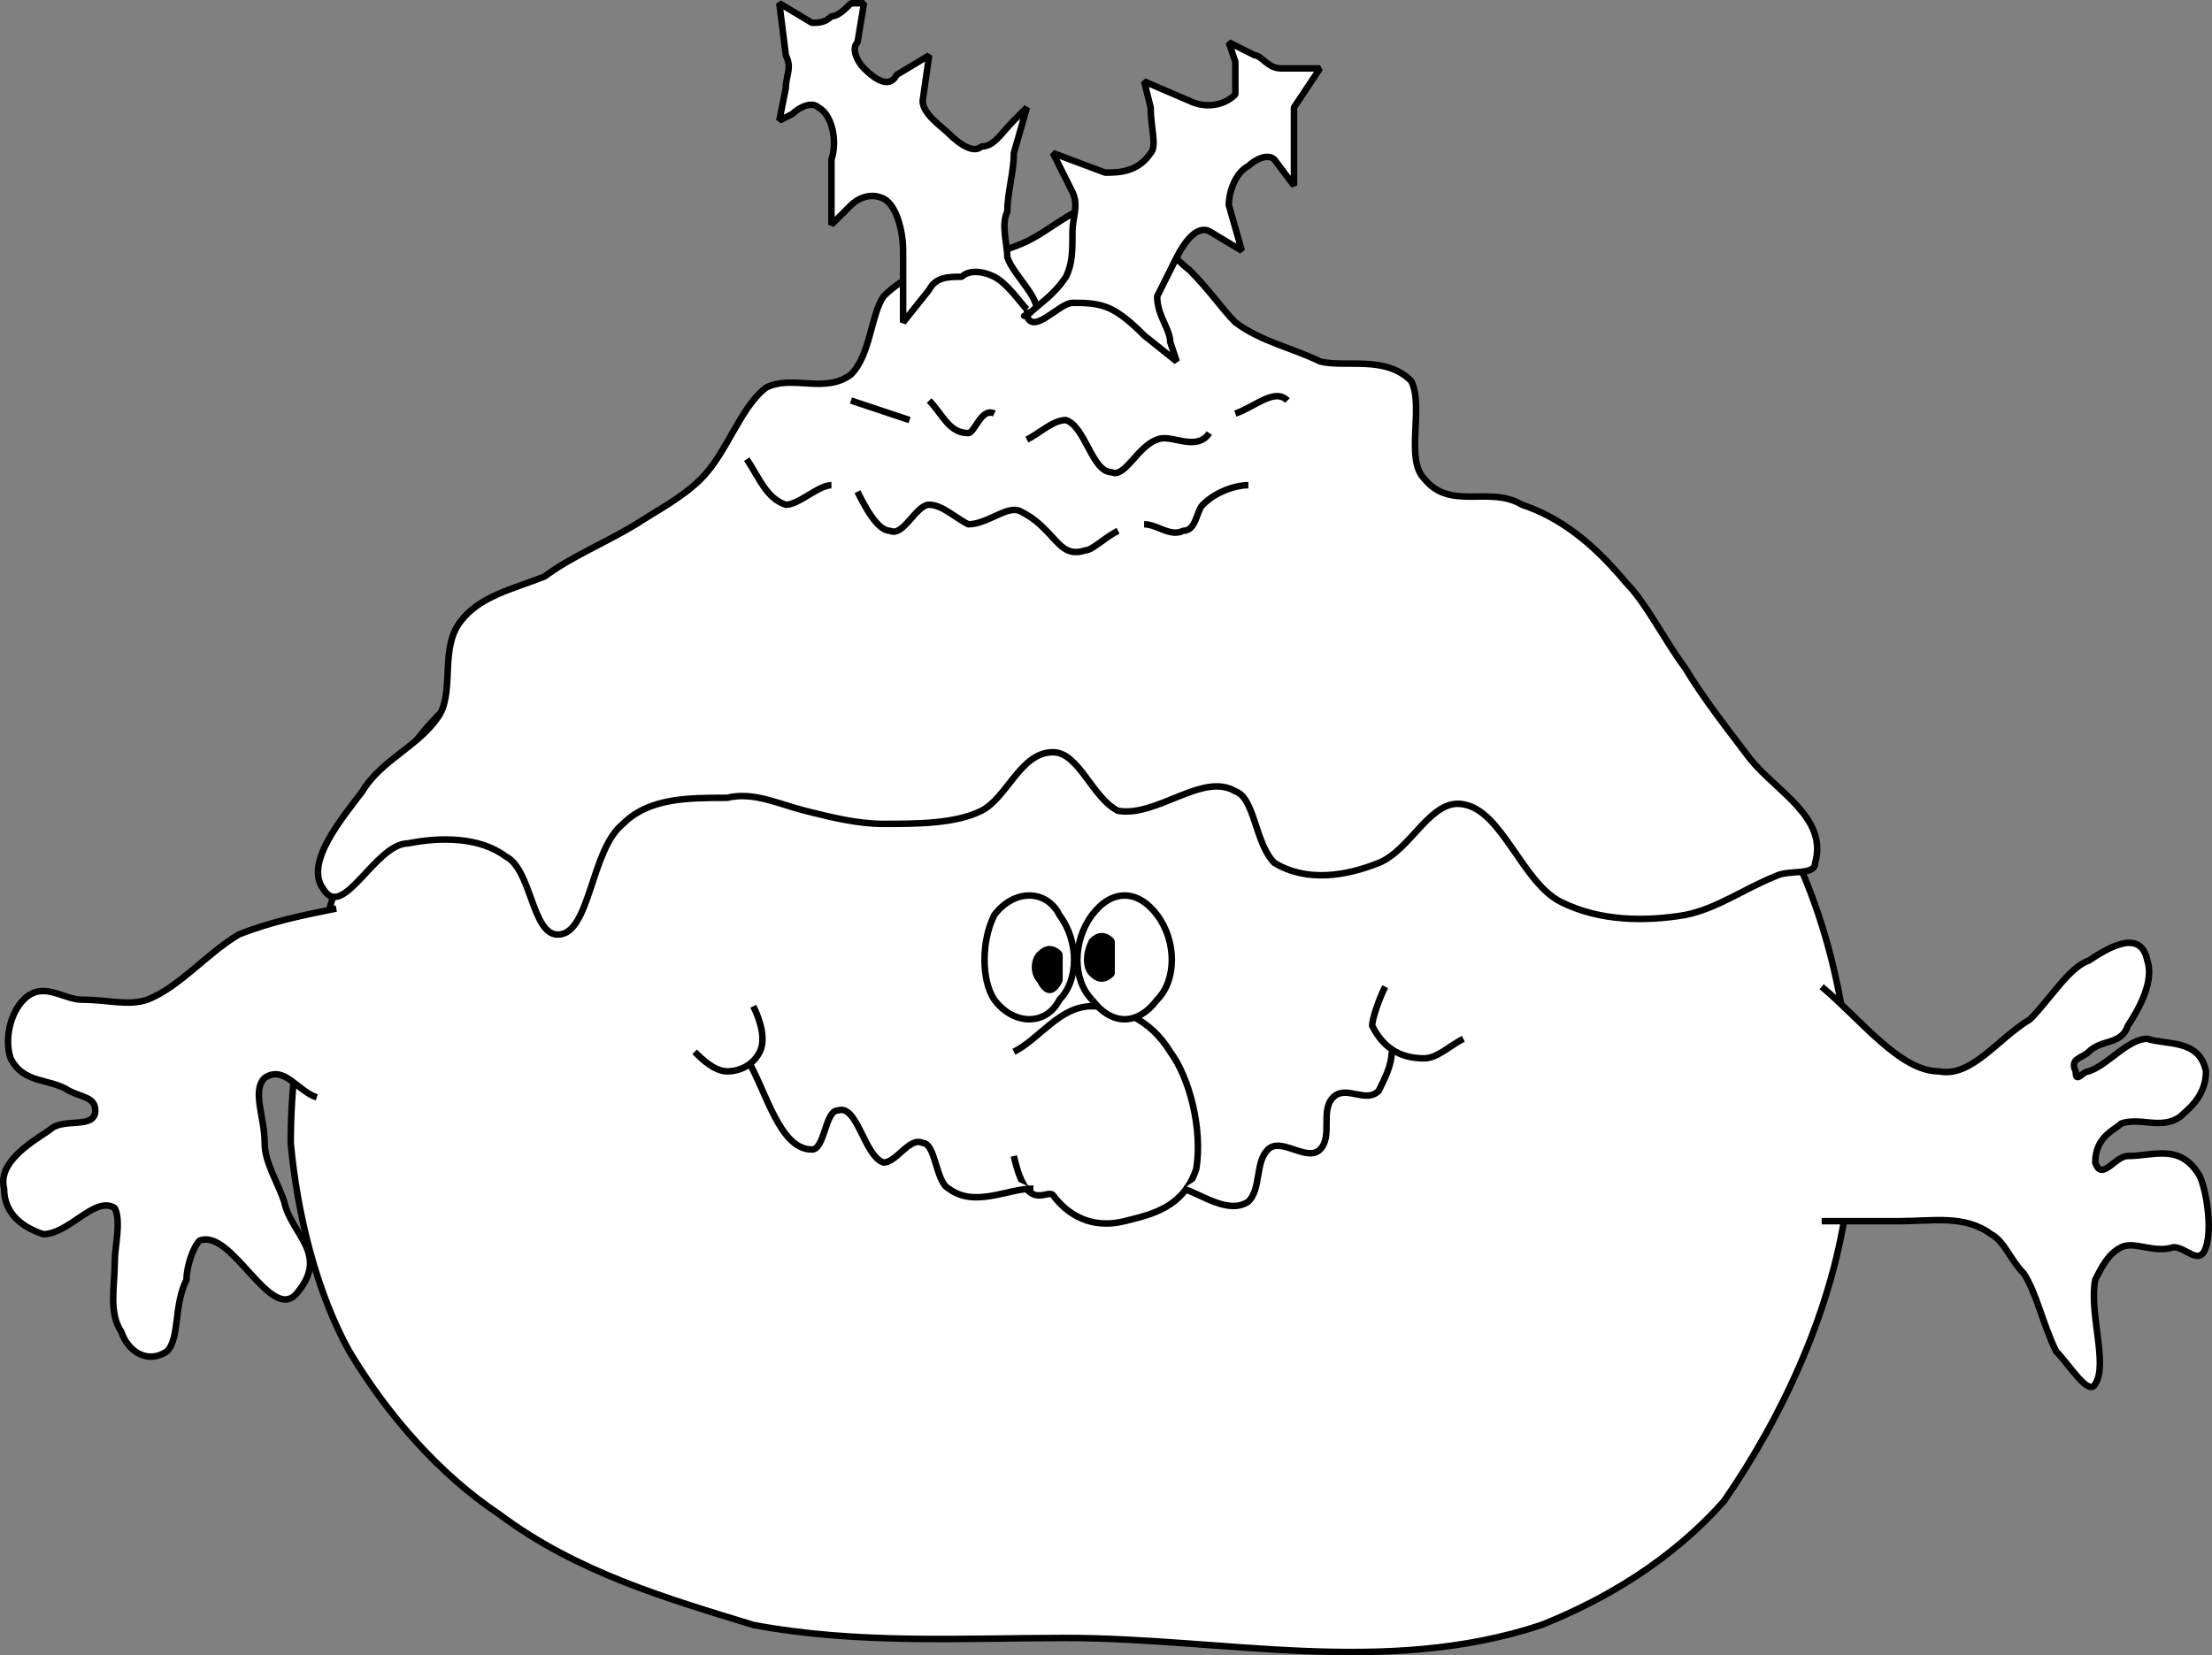 <svg xmlns="http://www.w3.org/2000/svg" width="339.547" height="254.168" version="1.2"><rect width="100%" height="100%" fill="#808080" stroke="none"/><g fill="none" fill-rule="evenodd" stroke="#000" stroke-linejoin="bevel" font-family="'Sans Serif'" font-size="12.5" font-weight="400"><path fill="#fff" d="M97.628 88.5c-7 3-17 11-24 16s-10 9-15 17c-6 8-8 18-11 29-2 8-3 17-3 25 1 11 4 23 9 32 6 10 14 19 23 25 12 9 26 13 39 17 16 3 32 2 48 2 24 0 49 6 73-2 10-4 20-10 28-19 9-13 17-30 19-47 2-18-1-38-9-54-7-15-19-25-32-34-12-9-27-14-41-17-17-4-35-5-52-2-16 3-36 6-52 12" vector-effect="non-scaling-stroke"/><path fill="#fff" d="M155.628 161.5c4-2 7-7 12-7 4 0 9 2 12 7 3 4 5 12 4 18-2 6-7 7-11 8s-8 0-11-4c-1-1-4 3-6-6m-3-24c3 4 8 4 10 0 3-3 3-9 0-13-2-4-7-4-10 0-2 4-2 10 0 13" vector-effect="non-scaling-stroke"/><path fill="#fff" d="M167.628 153.5c3 4 7 4 10 0 3-3 3-9 0-13s-7-4-10 0-3 10 0 13m-9 29c-4 0-9 3-13 0-2-1-2-7-4-7-2-1-4 3-6 3-3-1-4-9-7-8-2 0-2 6-4 6-5 0-7-9-10-14m67 20c3 1 7 4 10 2 2-2 1-6 3-8s6 2 8 0 0-6 2-8 5 1 7-1c1-2 2-4 2-6" vector-effect="non-scaling-stroke"/><path fill="#fff" d="M212.628 151.5c-1 2-2 5-2 6 2 4 5 5 8 5 2 0 4-2 6-3m-109-5c1 2 2 5 1 7s-3 3-5 3-4-2-5-3" vector-effect="non-scaling-stroke"/><path fill="#000" d="M159.628 150.5c1 2 2 2 3 0v-4c-1-1-2-1-3 0s-1 3 0 4m8-1c1 1 2 1 3 0v-5c-1-1-2-1-3 0-1 2-1 4 0 5" vector-effect="non-scaling-stroke"/><path fill="#fff" d="M67.628 109.5c-3 5-9 7-12 12-3 4-9 11-6 15 3 5 8-7 13-7 5-1 11-1 15 2 4 2 4 12 8 12 5 0 5-13 10-17 4-4 10-4 16-4 4-1 8 1 12 2s8 2 12 2c5 0 11 0 15-2s6-9 11-9c4 0 6 7 10 9 6 1 13-6 18-3 3 1 3 8 6 11 5 3 11 2 16 0s8-10 13-9c6 1 9 12 15 15s13 3 19 2c5-1 9-4 14-6 2-1 6 0 6-2 2-7-6-11-10-16-3-4-7-9-10-14-3-4-6-10-9-13-5-6-10-10-16-12-5-3-11 1-15-4-3-3 0-11-2-15-4-4-10-2-14-3-4-2-9-3-13-6-2-2-4-5-7-8-4-3-7-9-12-10s-9 4-14 6c-7 3-15 2-21 8-2 3-2 9-5 12-4 3-9 0-13 2-4 3-6 10-10 14-3 3-7 5-10 7-5 3-10 5-14 8-5 2-10 3-13 7s-1 10-3 14" vector-effect="non-scaling-stroke"/><path fill="#fff" d="M114.628 70.5c2 3 3 6 6 7 2 0 5-3 7-3m4 1c1 2 3 6 5 6 2 1 4-4 6-4s4 2 6 3c3 0 6-3 8-2s3 2 4 3c2 2 3 4 6 3 1 0 3-2 5-3m4-1c2 0 4 2 6 1 2 0 2-3 3-4 2-2 5-3 7-3m-49-13c2 2 3 5 6 5 1 0 2-4 4-3m5 4c2-1 4-3 6-3 3 1 4 8 7 8 2 1 4-4 7-5 2-1 6 2 8-1m4-3c3-1 6-4 8-2m-67 0 9 3m-88 75c-5 1-10 2-15 4-5 3-9 8-14 10-3 1-6 0-10 0-3 0-6-3-9 0-2 2-3 6-2 9 2 4 6 3 9 5 2 1 4 1 4 3 0 3-5 1-7 3-3 2-8 5-7 9 0 4 3 6 6 7 4 0 8-6 11-4 1 2 0 6 0 8 0 4-1 8 1 11 1 3 4 5 7 3 2-2 1-7 3-11 0-2 1-5 2-6 5-2 11 13 15 8 5-6-1-9-2-14-1-3-3-6-3-9 0-4-2-8 0-10 3-2 5 2 8 3m231-17c6 5 12 13 18 13 5 1 9-5 14-8 3-3 6-8 9-9 3-2 8-5 9 0 1 3-1 7-3 10-1 3-4 2-6 4-1 1-3 1-2 3 0 2 1 0 2 0 3-1 6-5 9-5 3 1 8 0 9 5 0 4-3 6-4 7-3 2-6 0-9 1-1 1-4 2-4 6 1 3 3-1 5-1 4 0 8-2 11 3 1 2 2 8 1 11s-3 0-5 0c-3 1-6-1-8 0s-3 3-4 5c-1 5 2 13 0 16-1 2-4-3-6-5-2-4-3-9-5-12-2-2-3-5-5-6-4-3-9-2-14-2h-12m-122-140c-1-1-3-4-5-5s-4-1-5 0c-2 0-4 0-5 2l-4 5v-11c0-3-1-7-3-8s-4 0-5 1l-3 3v-10c1-3 0-7-2-8-1-1-3 0-4 1l-2 1 1-5c0-2 1-3 0-5l-1-8 5 3c1 0 2 0 3-1 1 0 2-1 3-2h2l-1 6c-1 1 0 3 1 4 2 2 4 3 5 1l5-3-1 7c0 2 3 4 4 5 2 2 4 3 5 2 2 0 3-2 5-4l2-2-2 7c0 3-1 6-1 9-1 2 0 5 0 7 1 3 6 7 4 9 0 1-1 0-1-1" vector-effect="non-scaling-stroke"/><path fill="#fff" d="M157.628 48.5c2-2 4-3 6-6 1-2 1-4 1-7 0-2 1-4 0-6l-3-6 8 3c2 0 5 0 7-3 1-1 0-4 0-7l-1-4 7 3c2 1 5 1 7-1v-5l-1-3 4 2c1 0 2 2 4 2h6l-4 6v12l-3-4c-1-1-3 0-4 1-2 1-3 4-3 6l2 7-5-3c-2-1-4 2-5 4l-3 6c0 3 2 5 2 7l1 3-5-4c-1-1-3-3-5-4s-4-1-6-1-6 5-7 2c-1 0 0 0 0 0" vector-effect="non-scaling-stroke"/></g></svg>
